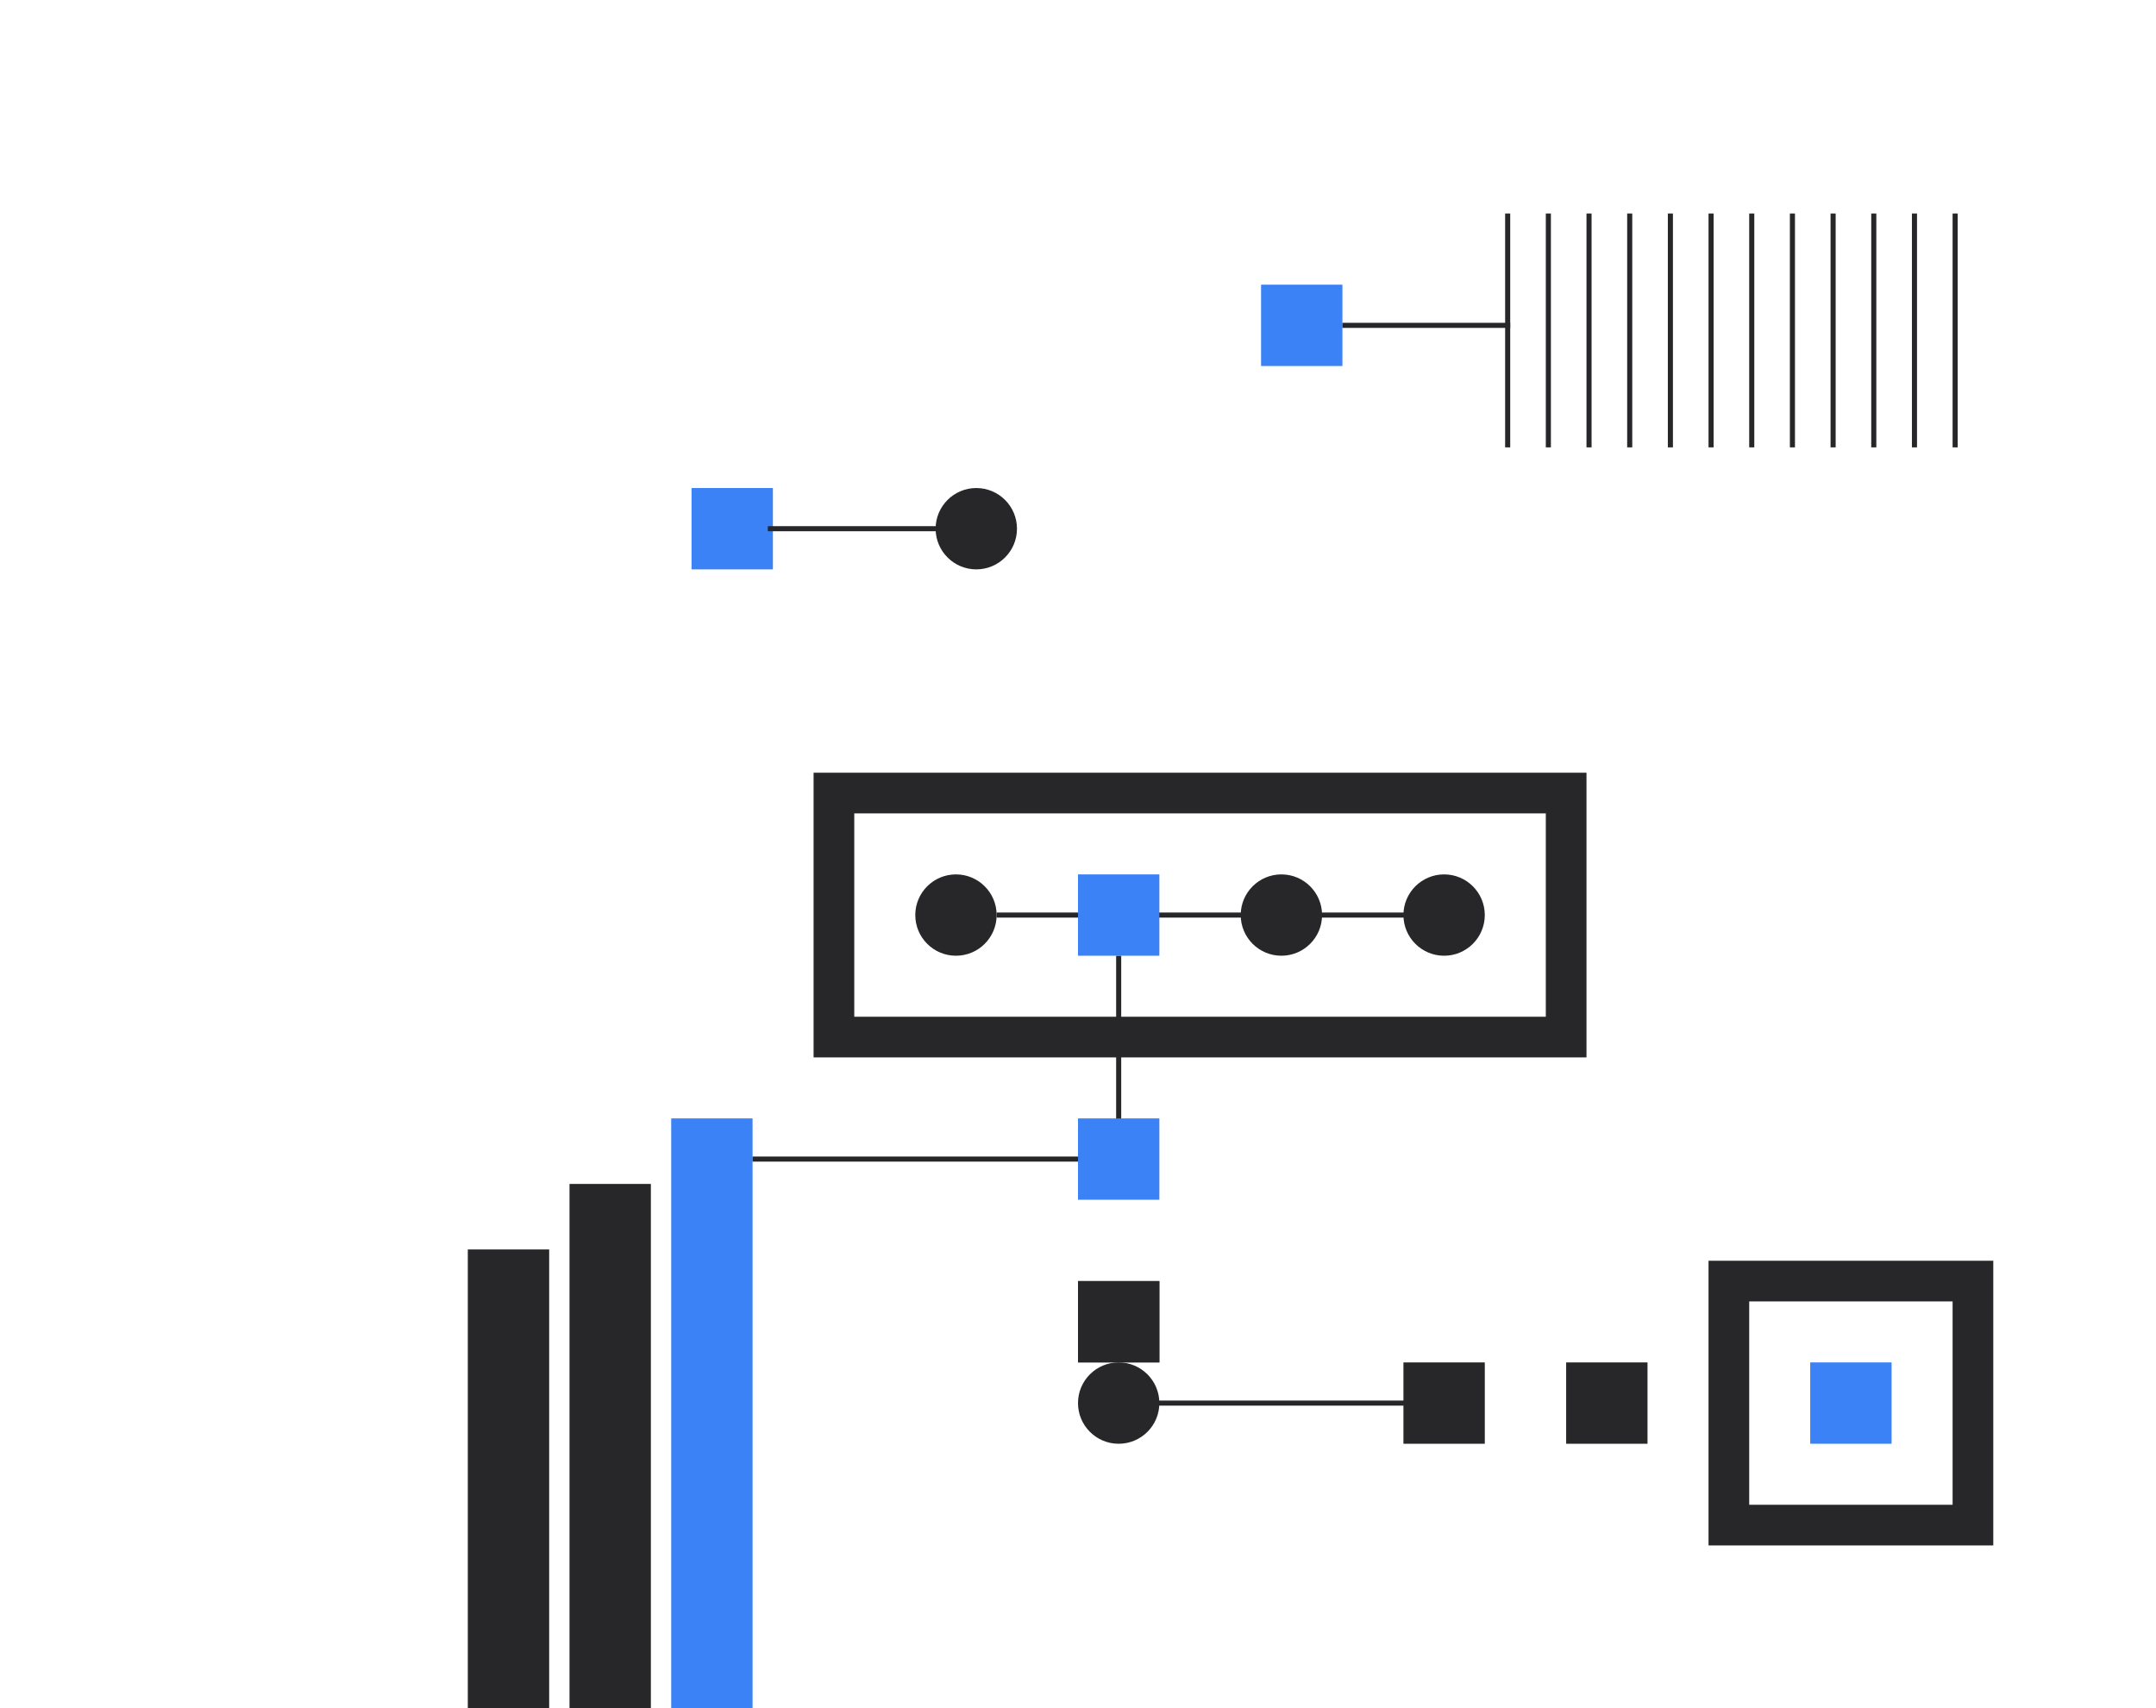 <svg width="424" height="336" viewBox="0 0 424 336" fill="none" xmlns="http://www.w3.org/2000/svg">
<rect x="164" y="156" width="144" height="48" stroke="#27272A" stroke-width="8"/>
<rect x="92" y="336" width="90.222" height="16" transform="rotate(-90 92 336)" fill="#27272A"/>
<rect x="112" y="336" width="103.111" height="16" transform="rotate(-90 112 336)" fill="#27272A"/>
<rect x="132" y="336" width="116" height="16" transform="rotate(-90 132 336)" fill="#3B82F6"/>
<path d="M312.5 42L312.5 88" stroke="#27272A"/>
<line x1="304.5" y1="42" x2="304.5" y2="88" stroke="#27272A"/>
<line x1="296.5" y1="42" x2="296.5" y2="88" stroke="#27272A"/>
<line x1="336.5" y1="42" x2="336.5" y2="88" stroke="#27272A"/>
<line x1="328.5" y1="42" x2="328.5" y2="88" stroke="#27272A"/>
<line x1="320.5" y1="42" x2="320.5" y2="88" stroke="#27272A"/>
<path d="M384.5 42L384.5 88" stroke="#27272A"/>
<line x1="376.5" y1="42" x2="376.5" y2="88" stroke="#27272A"/>
<line x1="368.5" y1="42" x2="368.5" y2="88" stroke="#27272A"/>
<line x1="360.5" y1="42" x2="360.5" y2="88" stroke="#27272A"/>
<line x1="352.5" y1="42" x2="352.5" y2="88" stroke="#27272A"/>
<line x1="344.5" y1="42" x2="344.5" y2="88" stroke="#27272A"/>
<rect x="340" y="252" width="48" height="48" stroke="#27272A" stroke-width="8"/>
<path d="M220 228L220 188" stroke="#27272A"/>
<path d="M220 228H148" stroke="#27272A"/>
<path d="M283 276H224" stroke="#27272A"/>
<path d="M284 180H196" stroke="#27272A"/>
<circle cx="188" cy="180" r="8" transform="rotate(-180 188 180)" fill="#27272A"/>
<circle cx="220" cy="276" r="8" transform="rotate(-180 220 276)" fill="#27272A"/>
<circle cx="252" cy="180" r="8" transform="rotate(-180 252 180)" fill="#27272A"/>
<circle cx="284" cy="180" r="8" transform="rotate(-180 284 180)" fill="#27272A"/>
<path d="M212 188L212 172L228 172L228 188L212 188Z" fill="#3B82F6"/>
<path d="M212 236L212 220L228 220L228 236L212 236Z" fill="#3B82F6"/>
<path d="M212 268L212 252L228 252L228 268L212 268Z" fill="#27272A"/>
<path d="M276 284L276 268L292 268L292 284L276 284Z" fill="#27272A"/>
<path d="M308 284L308 268L324 268L324 284L308 284Z" fill="#27272A"/>
<path d="M356 284L356 268L372 268L372 284L356 284Z" fill="#3B82F6"/>
<path d="M212 268L212 252L228 252L228 268L212 268Z" fill="#27272A"/>
<rect x="136" y="112" width="16" height="16" transform="rotate(-90 136 112)" fill="#3B82F6"/>
<rect x="248" y="72" width="16" height="16" transform="rotate(-90 248 72)" fill="#3B82F6"/>
<path d="M185 104L151 104" stroke="#27272A"/>
<path d="M297 64L264 64" stroke="#27272A"/>
<circle cx="192" cy="104" r="8" transform="rotate(-180 192 104)" fill="#27272A"/>
</svg>
